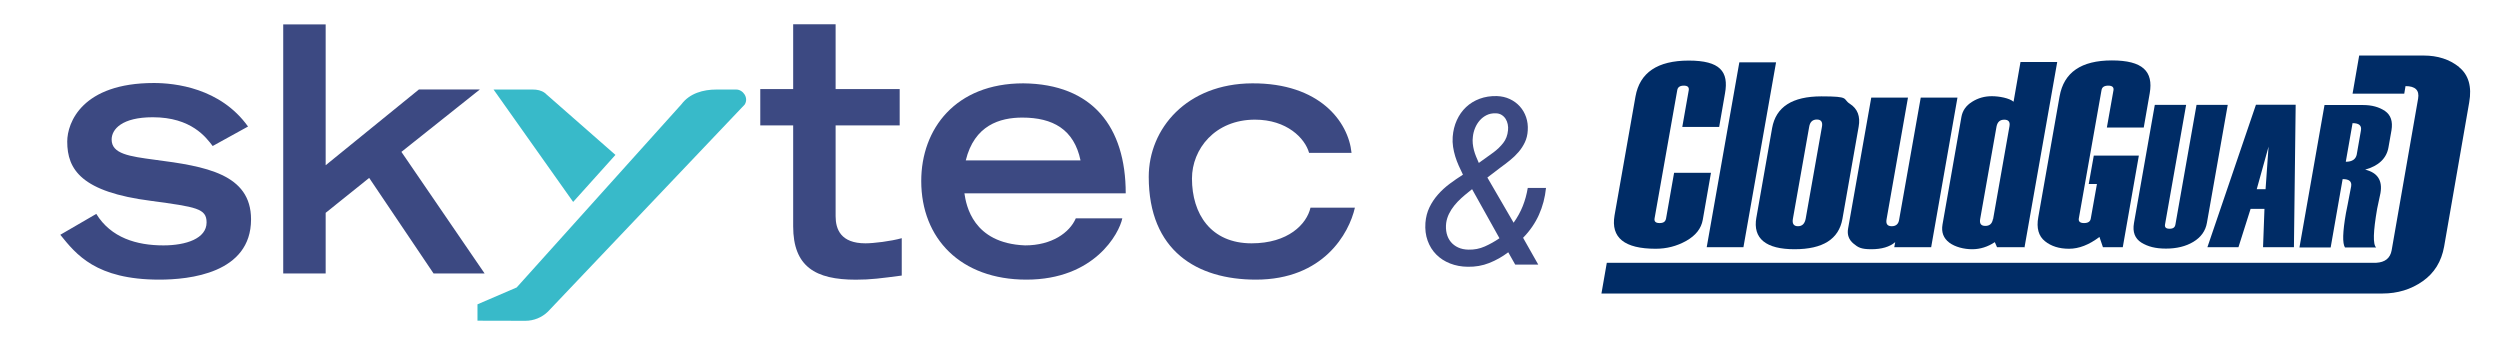 <svg xmlns="http://www.w3.org/2000/svg" xmlns:xlink="http://www.w3.org/1999/xlink" width="6912" zoomAndPan="magnify" viewBox="0 0 5184 720" height="960" preserveAspectRatio="xMidYMid meet" version="1.0"><defs><g/></defs><path fill="#002c66" d="M 3564.871 263.207 L 3488.398 263.207 L 3501.797 187.062 C 3502.777 180.852 3499.512 177.586 3491.668 177.586 C 3483.824 177.586 3478.922 180.527 3477.941 187.062 L 3430.883 453.074 C 3429.902 459.285 3433.172 462.551 3441.34 462.551 C 3449.512 462.551 3453.434 459.609 3454.738 453.074 L 3471.406 358.305 L 3547.875 358.305 L 3530.883 455.691 C 3527.613 473.992 3516.176 488.371 3496.57 499.48 C 3476.633 510.59 3455.719 515.82 3433.172 515.82 C 3368.465 515.82 3340.031 492.945 3347.875 446.867 L 3391.34 200.133 C 3400.164 150.461 3437.094 125.625 3501.797 125.625 C 3566.504 125.625 3585.133 148.172 3576.961 193.598 Z M 3564.871 263.207 " fill-opacity="1" fill-rule="nonzero"/><path fill="#002c66" d="M 3615.195 512.551 L 3539.055 512.551 L 3606.699 129.219 L 3682.844 129.219 Z M 3615.195 512.551 " fill-opacity="1" fill-rule="nonzero"/><path fill="#002c66" d="M 3641.996 451.441 L 3674.676 265.492 C 3682.516 221.703 3716.504 199.809 3776.961 199.809 C 3837.418 199.809 3820.098 205.035 3835.785 215.168 C 3851.797 225.297 3858.008 241.309 3854.086 262.879 L 3820.426 454.055 C 3812.91 495.887 3779.902 516.801 3721.078 516.801 C 3662.258 516.801 3634.152 494.906 3641.996 451.113 Z M 3744.281 453.402 L 3777.941 263.207 C 3779.902 253.074 3776.309 247.848 3767.484 247.848 C 3758.66 247.848 3753.105 252.75 3751.473 263.207 L 3717.812 453.402 C 3715.852 463.859 3719.445 469.09 3728.27 469.09 C 3737.094 469.09 3742.32 463.859 3744.281 453.402 Z M 3744.281 453.402 " fill-opacity="1" fill-rule="nonzero"/><path fill="#002c66" d="M 4004.086 512.551 L 3927.941 512.551 L 3929.902 502.094 C 3918.465 511.898 3901.801 516.801 3880.23 516.801 C 3858.66 516.801 3852.777 512.879 3843.301 505.035 C 3833.824 497.191 3829.902 486.734 3832.191 473.992 L 3880.23 202.422 L 3956.375 202.422 L 3911.93 455.035 C 3910.297 464.512 3913.891 469.09 3922.715 469.09 C 3931.539 469.09 3936.766 464.512 3938.074 455.363 L 3982.844 202.422 L 4058.988 202.422 L 4004.414 512.879 Z M 4004.086 512.551 " fill-opacity="1" fill-rule="nonzero"/><path fill="#002c66" d="M 4198.859 512.551 L 4141.016 512.551 L 4136.441 502.094 C 4121.734 511.898 4106.047 516.801 4089.383 516.801 C 4072.715 516.801 4054.086 512.227 4041.996 503.074 C 4029.902 493.926 4025.328 481.508 4027.941 465.82 L 4067.16 242.617 C 4069.445 229.547 4076.637 219.086 4089.055 211.246 C 4101.473 203.402 4114.871 199.48 4130.23 199.48 C 4145.59 199.48 4166.504 203.402 4175.328 210.918 L 4189.707 128.566 L 4265.852 128.566 L 4198.203 511.898 Z M 4132.844 454.711 L 4166.832 261.898 C 4168.465 252.75 4164.871 248.172 4156.047 248.172 C 4147.223 248.172 4141.996 252.75 4140.035 262.227 L 4106.047 454.383 C 4104.414 463.859 4108.008 468.434 4116.832 468.434 C 4125.656 468.434 4130.883 463.859 4132.52 454.383 Z M 4132.844 454.711 " fill-opacity="1" fill-rule="nonzero"/><path fill="#002c66" d="M 4401.148 512.551 L 4360.625 512.551 L 4353.434 491.312 C 4331.867 507.652 4310.949 515.82 4290.363 515.82 C 4269.773 515.82 4253.434 510.594 4240.363 500.133 C 4227.289 489.676 4222.387 473.012 4226.637 450.133 L 4270.754 199.809 C 4279.578 150.133 4315.527 125.297 4379.25 125.297 C 4442.977 125.297 4465.527 147.848 4457.684 193.27 L 4445.266 264.512 L 4368.793 264.512 L 4382.52 187.062 C 4383.5 180.852 4379.906 177.586 4371.734 177.586 C 4363.566 177.586 4358.664 180.527 4357.684 187.062 L 4310.625 453.074 C 4309.645 459.285 4313.238 462.551 4321.406 462.551 C 4329.578 462.551 4334.48 459.613 4335.461 453.074 L 4348.207 381.508 L 4331.211 381.508 L 4341.668 322.684 L 4435.133 322.684 L 4401.801 512.555 Z M 4401.148 512.551 " fill-opacity="1" fill-rule="nonzero"/><path fill="#002c66" d="M 4468.469 217.453 L 4533.172 217.453 L 4489.383 465.492 C 4488.402 471.375 4491.344 474.316 4498.859 474.316 C 4506.375 474.316 4509.969 471.375 4510.949 465.492 L 4554.742 217.453 L 4619.449 217.453 L 4576.309 461.898 C 4573.371 478.891 4563.891 491.965 4548.207 501.441 C 4532.52 510.918 4513.566 515.492 4491.344 515.492 C 4469.121 515.492 4453.762 511.246 4440.363 503.074 C 4426.965 494.578 4421.734 481.18 4425.004 462.551 L 4468.141 217.781 Z M 4468.469 217.453 " fill-opacity="1" fill-rule="nonzero"/><path fill="#002c66" d="M 4757.031 512.551 L 4692.652 512.551 L 4695.59 433.141 L 4666.832 433.141 L 4641.672 512.551 L 4577.289 512.551 L 4677.945 217.129 L 4760.297 217.129 L 4756.703 512.551 Z M 4697.879 392.289 L 4704.09 304.055 L 4679.578 392.289 Z M 4697.879 392.289 " fill-opacity="1" fill-rule="nonzero"/><path fill="#002c66" d="M 4927.293 513.207 L 4862.586 513.207 C 4857.031 504.711 4857.684 481.18 4864.547 441.965 C 4864.547 441.637 4868.141 423.992 4868.141 423.992 C 4873.043 399.48 4875.332 386.734 4875.332 386.41 C 4876.965 376.277 4871.41 371.375 4857.684 371.375 L 4832.848 513.207 L 4768.141 513.207 L 4820.102 217.781 L 4900.168 217.781 C 4918.469 217.781 4933.5 222.027 4945.594 230.199 C 4957.684 238.695 4961.934 251.77 4958.992 270.066 L 4952.781 305.363 C 4948.859 328.238 4932.52 343.926 4904.414 351.77 C 4930.234 357.977 4940.691 374.316 4936.117 400.461 L 4929.254 432.812 C 4921.082 480.199 4920.102 506.996 4927.293 513.207 Z M 4887.094 319.414 L 4895.594 270.723 C 4897.555 260.266 4891.672 255.363 4878.273 255.363 L 4864.219 335.43 C 4877.617 335.43 4885.133 330.199 4887.094 319.742 Z M 4887.094 319.414 " fill-opacity="1" fill-rule="nonzero"/><path fill="#002c66" d="M 5099.188 139.023 C 5079.254 123.008 5054.742 115.164 5025.656 115.164 L 4891.996 115.164 L 4878.273 194.25 L 4985.461 194.25 L 4988.074 178.566 C 5008.336 178.566 5017.16 187.062 5014.219 204.383 L 4959.316 519.09 C 4956.375 535.43 4945.594 543.926 4927.293 544.906 L 3331.863 544.906 L 3320.75 608.633 L 4940.035 608.633 C 4971.734 608.633 4999.516 600.133 5023.695 583.141 C 5047.879 566.148 5062.586 542.293 5068.141 511.246 L 5120.102 212.551 C 5125.984 179.547 5118.797 155.035 5098.859 139.023 Z M 5099.188 139.023 " fill-opacity="1" fill-rule="nonzero"/><g fill="#3c4982" fill-opacity="1"><g transform="translate(2939.415, 548.663)"><g><path d="M 16.328 -86.594 C 17.273 -98.414 20.07 -109.141 24.719 -118.766 C 29.375 -128.391 35.289 -137.258 42.469 -145.375 C 49.645 -153.5 57.727 -160.91 66.719 -167.609 C 75.707 -174.316 84.852 -180.594 94.156 -186.438 C 91.164 -192.582 88.25 -198.805 85.406 -205.109 C 82.57 -211.422 80.164 -217.812 78.188 -224.281 C 76.219 -230.75 74.719 -237.332 73.688 -244.031 C 72.664 -250.738 72.395 -257.641 72.875 -264.734 C 73.812 -277.359 76.688 -288.953 81.5 -299.516 C 86.312 -310.086 92.695 -319.117 100.656 -326.609 C 108.625 -334.098 118.008 -339.852 128.812 -343.875 C 139.625 -347.895 151.492 -349.75 164.422 -349.438 C 174.203 -349.125 183.156 -347.07 191.281 -343.281 C 199.406 -339.5 206.344 -334.414 212.094 -328.031 C 217.852 -321.645 222.191 -314.191 225.109 -305.672 C 228.023 -297.148 229.172 -288.004 228.547 -278.234 C 228.066 -269.234 226.094 -261.066 222.625 -253.734 C 219.156 -246.398 214.781 -239.656 209.5 -233.5 C 204.219 -227.352 198.301 -221.641 191.75 -216.359 C 185.207 -211.078 178.547 -205.988 171.766 -201.094 L 144.797 -180.516 L 199.203 -86.828 C 207.086 -97.867 213.395 -109.301 218.125 -121.125 C 222.863 -132.957 226.336 -145.578 228.547 -158.984 L 266.391 -158.984 C 264.348 -138.953 259.422 -120.301 251.609 -103.031 C 243.805 -85.758 232.883 -69.945 218.844 -55.594 L 250.312 0 L 202.516 0 L 188.094 -25.547 C 175.789 -16.242 162.656 -8.832 148.688 -3.312 C 134.727 2.207 119.863 4.812 104.094 4.5 C 90.844 4.344 78.617 2.055 67.422 -2.359 C 56.223 -6.773 46.68 -12.969 38.797 -20.938 C 30.91 -28.906 24.957 -38.445 20.938 -49.562 C 16.914 -60.688 15.379 -73.031 16.328 -86.594 Z M 105.516 -31 C 117.504 -30.676 128.82 -32.879 139.469 -37.609 C 150.113 -42.348 160.25 -48.031 169.875 -54.656 L 113.094 -156.391 L 105.75 -150.469 C 100.707 -146.531 95.625 -142.234 90.5 -137.578 C 85.375 -132.922 80.641 -127.91 76.297 -122.547 C 71.961 -117.191 68.297 -111.477 65.297 -105.406 C 62.297 -99.332 60.328 -92.984 59.391 -86.359 C 58.441 -78.473 58.797 -71.176 60.453 -64.469 C 62.109 -57.77 64.945 -51.973 68.969 -47.078 C 72.988 -42.191 78.07 -38.328 84.219 -35.484 C 90.375 -32.648 97.473 -31.156 105.516 -31 Z M 114.75 -265.219 C 114.113 -260.477 114.031 -255.742 114.5 -251.016 C 114.977 -246.285 115.805 -241.672 116.984 -237.172 C 118.172 -232.68 119.672 -228.227 121.484 -223.812 C 123.297 -219.395 125.148 -215.055 127.047 -210.797 L 157.328 -232.562 C 165.211 -238.395 171.992 -244.938 177.672 -252.188 C 183.348 -259.445 186.66 -268.207 187.609 -278.469 C 188.086 -282.719 187.891 -286.93 187.016 -291.109 C 186.148 -295.297 184.648 -299.047 182.516 -302.359 C 180.391 -305.672 177.594 -308.391 174.125 -310.516 C 170.656 -312.648 166.477 -313.719 161.594 -313.719 C 154.812 -313.875 148.695 -312.609 143.25 -309.922 C 137.812 -307.242 133.082 -303.617 129.062 -299.047 C 125.039 -294.473 121.805 -289.227 119.359 -283.312 C 116.91 -277.395 115.375 -271.363 114.75 -265.219 Z M 114.75 -265.219 "/></g></g></g><path fill="#38bac9" d="M 1023.461 185.676 L 1105.113 185.676 C 1113.684 185.676 1122.488 187.414 1129.438 192.508 L 1276.18 321.195 L 1188.504 418.727 Z M 1023.461 185.676 " fill-opacity="1" fill-rule="nonzero"/><path fill="#38bac9" d="M 1544.184 216.832 C 1553.102 202.82 1540.594 185.676 1526.812 185.676 L 1485.234 185.676 C 1458.246 185.676 1430.219 193.438 1413.309 215.906 L 1071.41 596.062 L 990.105 631.043 L 990.105 664.98 L 1089.363 665.211 C 1106.852 665.211 1123.645 658.379 1136.152 646.215 Z M 1544.184 216.832 " fill-opacity="1" fill-rule="nonzero"/><path fill="#3c4982" d="M 587.285 50.617 L 587.285 567.105 L 675.309 567.105 L 675.309 441.312 L 765.531 368.918 L 899.07 567.105 L 1004.93 567.105 L 832.359 314.941 L 994.969 185.559 L 868.609 185.559 L 675.309 342.625 L 675.309 50.617 Z M 587.285 50.617 " fill-opacity="1" fill-rule="nonzero"/><path fill="#3c4982" d="M 1576.5 184.75 L 1644.715 184.75 L 1644.715 50.27 L 1732.738 50.27 L 1732.738 184.75 L 1865.586 184.75 L 1865.586 260.039 L 1732.738 260.039 L 1732.738 448.379 C 1732.738 475.367 1743.395 504.555 1794.586 504.555 C 1811.613 504.555 1847.168 500.27 1869.871 493.898 L 1869.871 571.391 C 1826.555 577.066 1805.938 579.961 1774.664 579.961 C 1690.812 579.961 1644.715 552.973 1644.715 469.113 L 1644.715 260.039 L 1576.5 260.039 Z M 1576.5 184.75 " fill-opacity="1" fill-rule="nonzero"/><path fill="#3c4982" d="M 2240.609 332.664 C 2227.059 268.031 2183.047 243.824 2119.809 243.824 C 2073.598 243.824 2020.434 259.461 2002.598 332.664 Z M 2327.242 452.664 C 2320.871 483.938 2269.68 579.844 2128.379 579.844 C 1992.059 579.844 1910.289 494.594 1910.289 375.289 C 1910.289 267.336 1981.289 172.82 2121.895 172.82 C 2265.395 174.207 2334.305 263.051 2334.305 400.887 L 1999.82 400.887 C 2003.41 424.98 2016.844 504.555 2125.598 508.84 C 2180.961 508.84 2217.906 482.547 2230.762 452.781 L 2327.242 452.781 Z M 2327.242 452.664 " fill-opacity="1" fill-rule="nonzero"/><path fill="#3c4982" d="M 2809.512 430.656 C 2797.469 483.938 2744.191 579.844 2604.281 579.844 C 2482.09 579.844 2382.023 520.191 2382.023 366.719 C 2382.023 266.523 2460.895 173.512 2596.52 172.82 C 2736.43 172.125 2796.078 252.395 2802.562 317.027 L 2714.543 317.027 C 2705.969 286.449 2668.328 248.109 2602.312 248.109 C 2519.27 248.109 2471.668 309.152 2471.668 370.309 C 2471.668 443.512 2510.699 504.555 2595.246 504.555 C 2671.223 504.555 2709.562 464.828 2717.438 430.656 Z M 2809.512 430.656 " fill-opacity="1" fill-rule="nonzero"/><path fill="#3c4982" d="M 441.004 302.781 C 427.453 285.059 396.992 243.129 316.73 243.129 C 252.797 243.129 231.488 268.031 231.488 289.344 C 231.488 319.227 268.434 324.207 321.016 331.273 C 425.367 344.828 520.574 360.348 520.574 454.863 C 520.574 567.105 392.012 579.844 330.281 579.844 C 198.941 579.844 157.711 527.258 125.051 486.832 L 199.637 443.512 C 230.215 493.203 283.488 508.84 338.852 508.84 C 385.758 508.84 428.379 494.711 428.379 461.234 C 428.379 432.164 407.07 429.266 313.371 416.523 C 169.176 398.109 139.41 351.891 139.41 293.629 C 139.41 253.898 170.684 172.125 319.047 172.125 C 362.363 172.125 456.871 182.086 514.316 262.355 Z M 441.004 302.781 " fill-opacity="1" fill-rule="nonzero"/></svg>